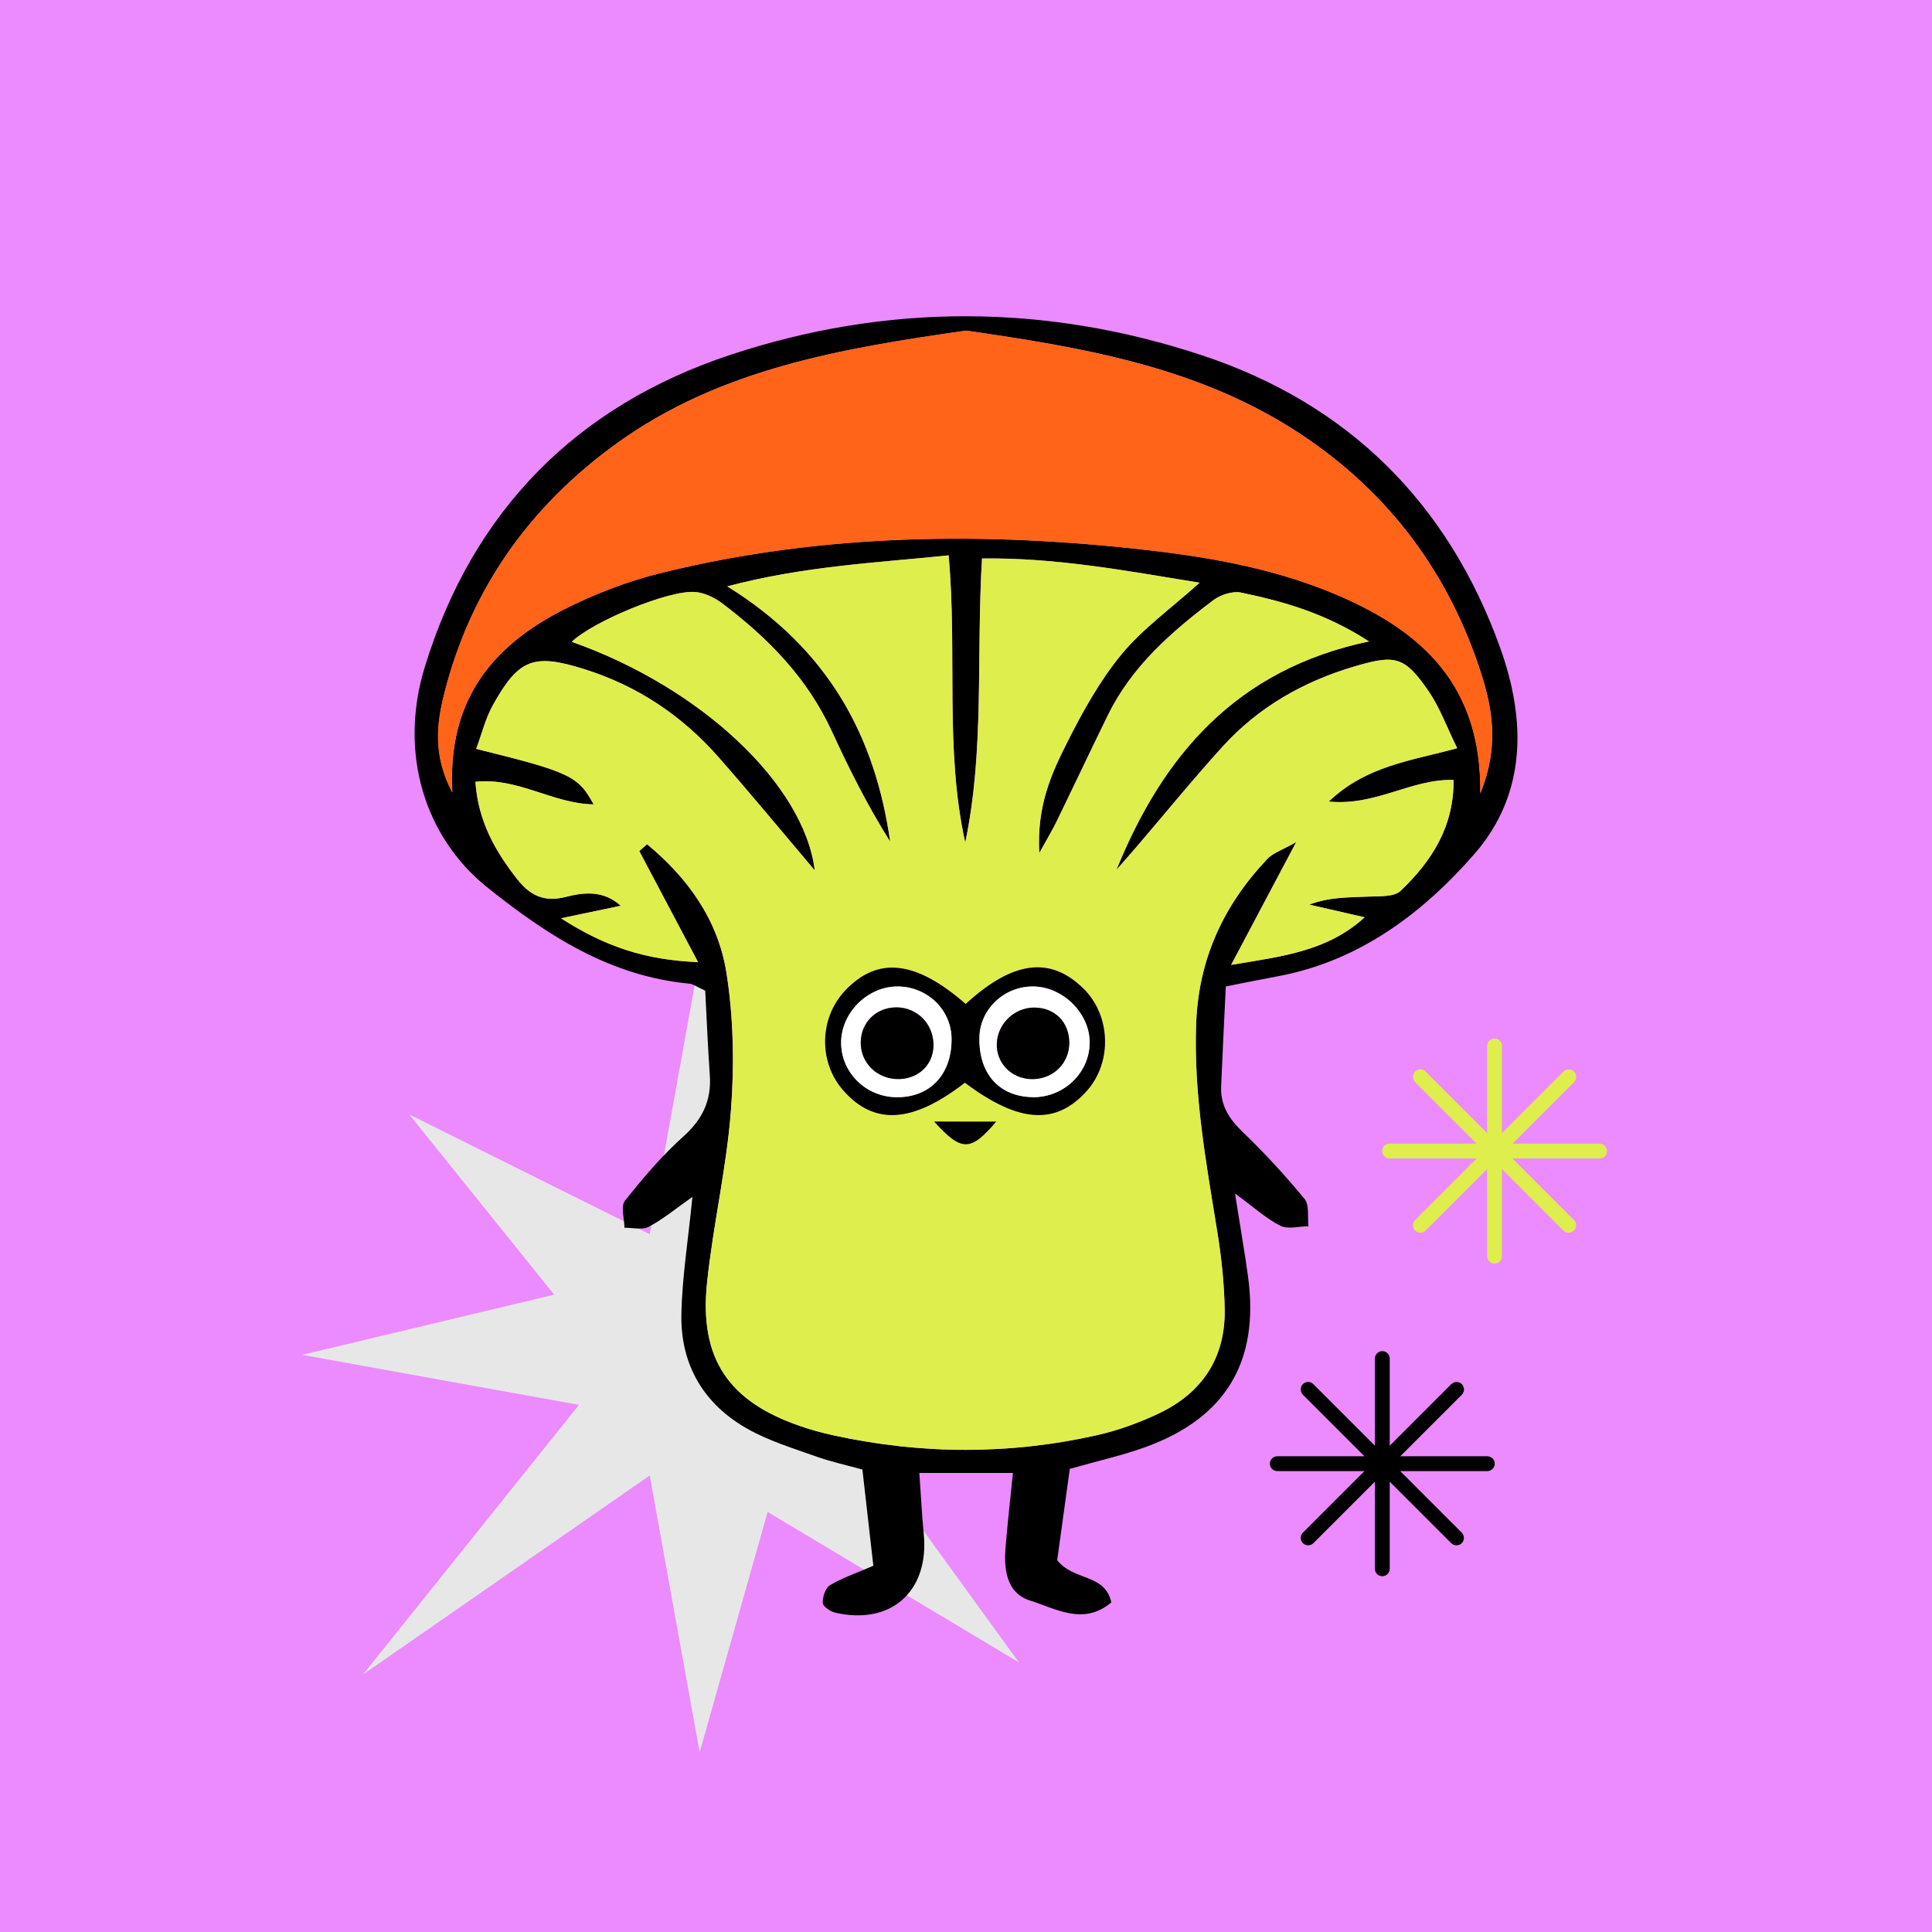 <?xml version="1.0" encoding="UTF-8"?>
<svg id="Capa_1" data-name="Capa 1" xmlns="http://www.w3.org/2000/svg" viewBox="0 0 197.77 197.77">
  <defs>
    <style>
      .cls-1, .cls-2, .cls-3, .cls-4, .cls-5, .cls-6 {
        stroke-width: 0px;
      }

      .cls-2 {
        fill: #deee4d;
      }

      .cls-3 {
        fill: #ff6419;
      }

      .cls-4 {
        fill: #fff;
      }

      .cls-5 {
        fill: #e7e7e7;
      }

      .cls-6 {
        fill: #eb8bff;
      }
    </style>
  </defs>
  <rect class="cls-6" width="197.77" height="197.77"/>
  <polygon class="cls-5" points="86.38 145.46 112.32 138.69 83.98 133.57 104.24 112 77.44 124.55 71.62 97.99 66.51 126.34 41.9 114.09 56.73 132.53 30.93 138.69 59.27 143.81 37.16 171.41 66.51 151.04 71.62 179.38 78.58 154.77 104.29 170.16 86.38 145.46"/>
  <g>
    <path class="cls-1" d="m126.43,122.21c.55,3.52.99,6,1.33,8.5,1.17,8.65-2.27,14.42-10.47,17.41-2.37.86-4.86,1.41-7.78,2.24-.43,3.12-.89,6.43-1.29,9.35,1.7,2.16,4.89,1.34,5.54,4.32-2.86,2.42-5.71.62-8.32-.19-2.3-.71-2.68-3.01-2.52-5.22.19-2.48.48-4.96.77-7.84h-9.58c.16,2.21.25,4.22.45,6.23.58,5.87-3.34,9.39-9.06,8.07-.5-.12-1.26-.63-1.28-.99-.02-.61.27-1.54.74-1.82,1.26-.75,2.69-1.23,4.44-1.99-.36-3.15-.72-6.35-1.12-9.85-1.58-.44-3.15-.78-4.66-1.31-2.37-.85-4.83-1.59-7.02-2.81-4.53-2.52-6.94-6.56-6.85-11.74.07-3.83.7-7.66,1.13-12.05-1.69,1.19-3,2.28-4.47,3.06-.66.35-1.65.09-2.49.1,0-.94-.4-2.18.05-2.76,1.84-2.33,3.8-4.62,6-6.6,1.95-1.75,2.87-3.68,2.69-6.25-.2-2.94-.33-5.89-.47-8.66-.83-.38-1.22-.68-1.63-.72-8.09-.76-14.51-4.92-20.65-9.83-6.39-5.1-9.16-13.72-6.41-22.64,4.91-15.94,15.51-26.67,31.25-31.89,16.03-5.31,32.33-5.26,48.35.06,14.9,4.95,25.13,15.08,30.46,29.91,2.67,7.42,2.73,14.98-2.65,21.14-5.32,6.08-11.79,10.95-20.12,12.5-1.6.3-3.2.62-5.31,1.04-.16,3.45-.34,6.83-.48,10.21-.08,1.92.79,3.33,2.18,4.66,2.25,2.16,4.38,4.47,6.36,6.88.51.62.29,1.85.4,2.8-.97,0-2.09.33-2.86-.05-1.42-.7-2.62-1.82-4.64-3.29Zm-60.98-35.1c.26-.23.52-.46.78-.69,4.13,3.4,7.24,7.71,8.11,13.06.75,4.64.83,9.49.48,14.19-.45,5.92-1.84,11.77-2.45,17.69-.79,7.72,2.21,12.1,9.52,14.61,1.12.39,2.28.71,3.44.96,9,1.97,18.02,2,27.01-.03,2.16-.49,4.29-1.27,6.29-2.22,4.44-2.11,6.82-5.72,6.73-10.68-.05-2.67-.34-5.35-.77-7.99-1.15-7.06-2.43-14.08-2.15-21.29.26-6.59,2.83-12.1,7.3-16.81.58-.61,1.51-.89,2.94-1.71-2.36,4.46-4.28,8.08-6.66,12.57,5.46-.9,9.89-1.44,13.67-4.87-2.13-.49-3.9-.89-5.67-1.3,2.11-.79,4.11-.73,6.09-.82,1.11-.05,2.59.05,3.26-.59,3.16-3.01,5.46-6.54,5.42-11.35-4.34-.13-7.92,2.69-12.78,2.21,3.89-3.69,8.37-4.16,13.15-5.46-1.09-2.21-1.78-4.16-2.91-5.81-2.46-3.59-3.41-3.79-7.51-2.59-5.26,1.54-9.9,4.16-13.59,8.23-3,3.3-5.83,6.77-8.73,10.17-.71.82-1.43,1.63-2.14,2.45,4.76-11.75,12.28-20.53,25.85-23.38-4.47-2.9-8.75-4.09-13.1-5-.87-.18-2.11.23-2.85.79-4.3,3.25-8.34,6.78-10.77,11.75-1.77,3.61-3.48,7.25-5.24,10.86-.39.81-.86,1.58-1.79,3.27-.27-4.84,1.24-8.11,2.82-11.26,1.59-3.17,3.35-6.35,5.59-9.08,2.16-2.62,5.03-4.67,8-7.34-7.75-1.27-14.83-2.58-22.27-2.48-.6,10,.27,19.61-1.72,29.08-2.12-9.58-.8-19.37-1.7-29.4-7.56.78-14.74,1.09-22.66,3.17,10.32,6.4,15.14,15.29,16.68,26.14-2.27-3.6-4.19-7.41-5.97-11.29-2.5-5.45-6.53-9.56-11.22-13.1-.78-.59-1.82-1.09-2.77-1.17-2.73-.22-10.49,3.03-12.64,5.1,13.18,4.64,23.79,14.57,24.88,23.4-3.33-3.93-6.53-7.83-9.87-11.61-3.71-4.22-8.23-7.26-13.65-8.97-5.2-1.64-6.76-1.14-9.42,3.64-.77,1.37-1.14,2.96-1.72,4.5,9.59,2.37,10.45,2.77,12.02,5.68-4.15-.05-7.78-2.79-12.1-2.31.28,4.02,2.01,7.07,4.25,9.93,1.32,1.69,2.77,2.43,5.01,1.85,1.85-.48,3.86-.68,5.62.91-1.76.37-3.52.73-6.12,1.28,4.54,2.9,8.6,4.26,14.03,4.49-2.21-4.17-4.12-7.77-6.02-11.38Zm86.08-5.88c2.08-5.09,1.17-9.14-.17-13.09-3.47-10.25-9.82-18.36-18.93-24.17-10.2-6.5-21.84-8.44-33.53-10.13-12.59,1.81-25.13,3.86-35.77,11.55-8.88,6.41-14.94,14.9-17.64,25.59-.78,3.11-1.19,6.29.82,10.14-.52-9.43,4.08-14.93,11.18-18.61,3.28-1.69,6.83-3.05,10.42-3.92,16.42-4.01,33.06-4.18,49.76-2.26,6.67.77,13.27,1.99,19.49,4.69,8.46,3.67,14.53,9.16,14.38,20.2Z"/>
    <path class="cls-2" d="m65.44,87.11c1.91,3.61,3.82,7.21,6.02,11.38-5.43-.22-9.5-1.58-14.03-4.49,2.6-.54,4.36-.91,6.12-1.28-1.76-1.6-3.78-1.39-5.62-.91-2.24.58-3.69-.16-5.01-1.85-2.24-2.86-3.97-5.91-4.25-9.93,4.32-.48,7.95,2.25,12.1,2.31-1.57-2.91-2.43-3.31-12.02-5.68.57-1.53.95-3.12,1.72-4.5,2.66-4.78,4.22-5.28,9.42-3.64,5.41,1.71,9.93,4.75,13.65,8.97,3.33,3.79,6.54,7.68,9.87,11.61-1.1-8.83-11.7-18.76-24.88-23.4,2.15-2.07,9.91-5.32,12.64-5.1.96.08,1.99.58,2.77,1.17,4.69,3.54,8.72,7.65,11.22,13.1,1.78,3.88,3.7,7.69,5.97,11.29-1.54-10.84-6.36-19.74-16.68-26.14,7.92-2.08,15.1-2.39,22.66-3.17.91,10.03-.42,19.83,1.7,29.4,2-9.46,1.12-19.07,1.72-29.08,7.44-.1,14.52,1.21,22.27,2.48-2.98,2.68-5.84,4.72-8,7.34-2.24,2.72-4,5.91-5.59,9.08-1.58,3.14-3.09,6.42-2.82,11.26.93-1.69,1.4-2.46,1.79-3.27,1.76-3.62,3.47-7.25,5.24-10.86,2.43-4.97,6.47-8.5,10.77-11.75.74-.56,1.98-.97,2.85-.79,4.35.91,8.63,2.1,13.1,5-13.57,2.85-21.09,11.64-25.85,23.38.72-.82,1.44-1.63,2.14-2.45,2.91-3.39,5.73-6.86,8.73-10.17,3.7-4.07,8.33-6.69,13.59-8.23,4.1-1.2,5.06-.99,7.51,2.59,1.13,1.65,1.82,3.6,2.91,5.81-4.77,1.31-9.26,1.78-13.15,5.46,4.86.48,8.44-2.34,12.78-2.21.04,4.81-2.26,8.33-5.42,11.35-.67.64-2.15.54-3.26.59-1.99.09-3.98.02-6.09.82,1.77.41,3.54.81,5.67,1.3-3.78,3.43-8.21,3.97-13.67,4.87,2.38-4.49,4.3-8.12,6.66-12.57-1.44.82-2.36,1.1-2.94,1.71-4.47,4.7-7.04,10.22-7.3,16.81-.28,7.21,1.01,14.24,2.15,21.29.43,2.64.72,5.32.77,7.99.09,4.96-2.28,8.57-6.73,10.68-2,.95-4.14,1.73-6.29,2.22-8.99,2.03-18.01,2-27.01.03-1.16-.25-2.32-.57-3.44-.96-7.31-2.51-10.31-6.89-9.52-14.61.61-5.92,2.01-11.76,2.45-17.69.35-4.7.27-9.55-.48-14.19-.86-5.35-3.98-9.66-8.11-13.06-.26.23-.52.46-.78.69Zm33.42,15.66c-5.14-4.48-9.03-4.91-12.37-1.35-2.62,2.8-2.71,7.27-.2,10.15,3.17,3.65,7.12,3.41,12.48-.75,5.51,4.14,9.31,4.39,12.49.83,2.62-2.94,2.45-7.75-.39-10.5-3.4-3.3-7.2-2.79-12.01,1.61Zm3.11,12.04h-6.35c2.79,3.1,3.71,3.09,6.35,0Z"/>
    <path class="cls-3" d="m151.52,81.23c.14-11.04-5.93-16.53-14.38-20.2-6.22-2.7-12.81-3.92-19.49-4.69-16.7-1.93-33.34-1.75-49.76,2.26-3.58.87-7.14,2.23-10.42,3.92-7.1,3.67-11.7,9.17-11.18,18.61-2.01-3.85-1.6-7.03-.82-10.14,2.7-10.7,8.77-19.18,17.64-25.59,10.65-7.69,23.19-9.75,35.77-11.55,11.69,1.69,23.33,3.63,33.53,10.13,9.11,5.8,15.46,13.91,18.93,24.17,1.34,3.95,2.24,8.01.17,13.09Z"/>
    <path class="cls-1" d="m98.86,102.77c4.81-4.4,8.61-4.91,12.01-1.61,2.84,2.75,3.01,7.56.39,10.5-3.18,3.56-6.98,3.31-12.49-.83-5.37,4.16-9.31,4.4-12.48.75-2.51-2.88-2.42-7.36.2-10.15,3.34-3.56,7.23-3.13,12.37,1.35Zm6.83,9.54c3.17.04,5.8-2.43,5.86-5.51.05-2.98-2.62-5.73-5.66-5.82-2.98-.09-5.52,2.22-5.62,5.11-.13,3.75,1.98,6.16,5.43,6.21Zm-8.29-5.98c-.03-2.92-2.42-5.28-5.43-5.34-3.04-.06-5.78,2.55-5.87,5.59-.09,3.1,2.43,5.68,5.6,5.74,3.47.07,5.73-2.31,5.7-5.99Z"/>
    <path class="cls-1" d="m101.98,114.81c-2.63,3.09-3.56,3.1-6.35,0h6.35Z"/>
    <path class="cls-4" d="m105.69,112.31c-3.45-.05-5.56-2.47-5.43-6.21.1-2.89,2.65-5.21,5.62-5.11,3.04.1,5.72,2.85,5.66,5.82-.06,3.07-2.69,5.55-5.86,5.51Zm.17-9.17c-2.15,0-3.91,1.83-3.83,3.96.08,1.99,1.78,3.47,3.85,3.36,2.05-.11,3.57-1.69,3.57-3.72,0-2.11-1.49-3.6-3.59-3.6Z"/>
    <path class="cls-4" d="m97.41,106.32c.03,3.68-2.23,6.06-5.7,5.99-3.17-.06-5.69-2.64-5.6-5.74.09-3.04,2.83-5.65,5.87-5.59,3.01.06,5.41,2.42,5.43,5.34Zm-5.31,4.13c2.11-.08,3.58-1.67,3.45-3.74-.13-2.04-1.73-3.57-3.75-3.6-2.08-.02-3.66,1.51-3.69,3.56-.03,2.17,1.75,3.86,3.99,3.78Z"/>
    <path class="cls-1" d="m105.87,103.14c2.1,0,3.59,1.49,3.59,3.6,0,2.03-1.52,3.61-3.57,3.72-2.07.11-3.77-1.37-3.85-3.36-.08-2.13,1.68-3.96,3.83-3.96Z"/>
    <path class="cls-1" d="m92.1,110.46c-2.24.08-4.03-1.61-3.99-3.78.03-2.05,1.62-3.58,3.69-3.56,2.01.02,3.62,1.56,3.75,3.6.13,2.07-1.34,3.66-3.45,3.74Z"/>
  </g>
  <path class="cls-2" d="m163.75,117.07h-8.92l6.3-6.3c.14-.14.22-.33.22-.54s-.08-.39-.22-.54-.33-.22-.54-.22h0c-.2,0-.39.08-.54.22l-6.3,6.3v-8.92c0-.42-.34-.76-.76-.76s-.76.34-.76.76v8.92l-6.3-6.3c-.29-.3-.78-.3-1.07,0-.14.14-.22.33-.22.54s.08.39.22.54l6.3,6.3h-8.92c-.42,0-.76.34-.76.76s.34.76.76.76h8.92l-6.3,6.3c-.14.14-.22.33-.22.54s.08.39.22.54c.29.29.79.29,1.07,0l6.3-6.3v8.92c0,.42.34.76.76.76s.76-.34.76-.76v-8.92l6.3,6.3c.29.29.79.29,1.07,0,.14-.14.22-.33.22-.54s-.08-.39-.22-.54l-6.3-6.3h8.92c.42,0,.76-.34.76-.76s-.34-.76-.76-.76Z"/>
  <path class="cls-1" d="m152.26,149.07h-8.92l6.3-6.3c.14-.14.22-.33.22-.54s-.08-.39-.22-.54-.33-.22-.54-.22h0c-.2,0-.39.08-.54.22l-6.3,6.3v-8.92c0-.42-.34-.76-.76-.76s-.76.34-.76.76v8.92l-6.3-6.3c-.29-.3-.78-.3-1.07,0-.14.14-.22.33-.22.54s.08.39.22.54l6.3,6.3h-8.92c-.42,0-.76.34-.76.76s.34.76.76.76h8.92l-6.3,6.3c-.14.14-.22.33-.22.54s.08.39.22.54c.29.29.79.29,1.07,0l6.3-6.3v8.92c0,.42.34.76.76.76s.76-.34.76-.76v-8.92l6.3,6.3c.29.29.79.29,1.07,0,.14-.14.22-.33.22-.54s-.08-.39-.22-.54l-6.3-6.3h8.92c.42,0,.76-.34.76-.76s-.34-.76-.76-.76Z"/>
</svg>